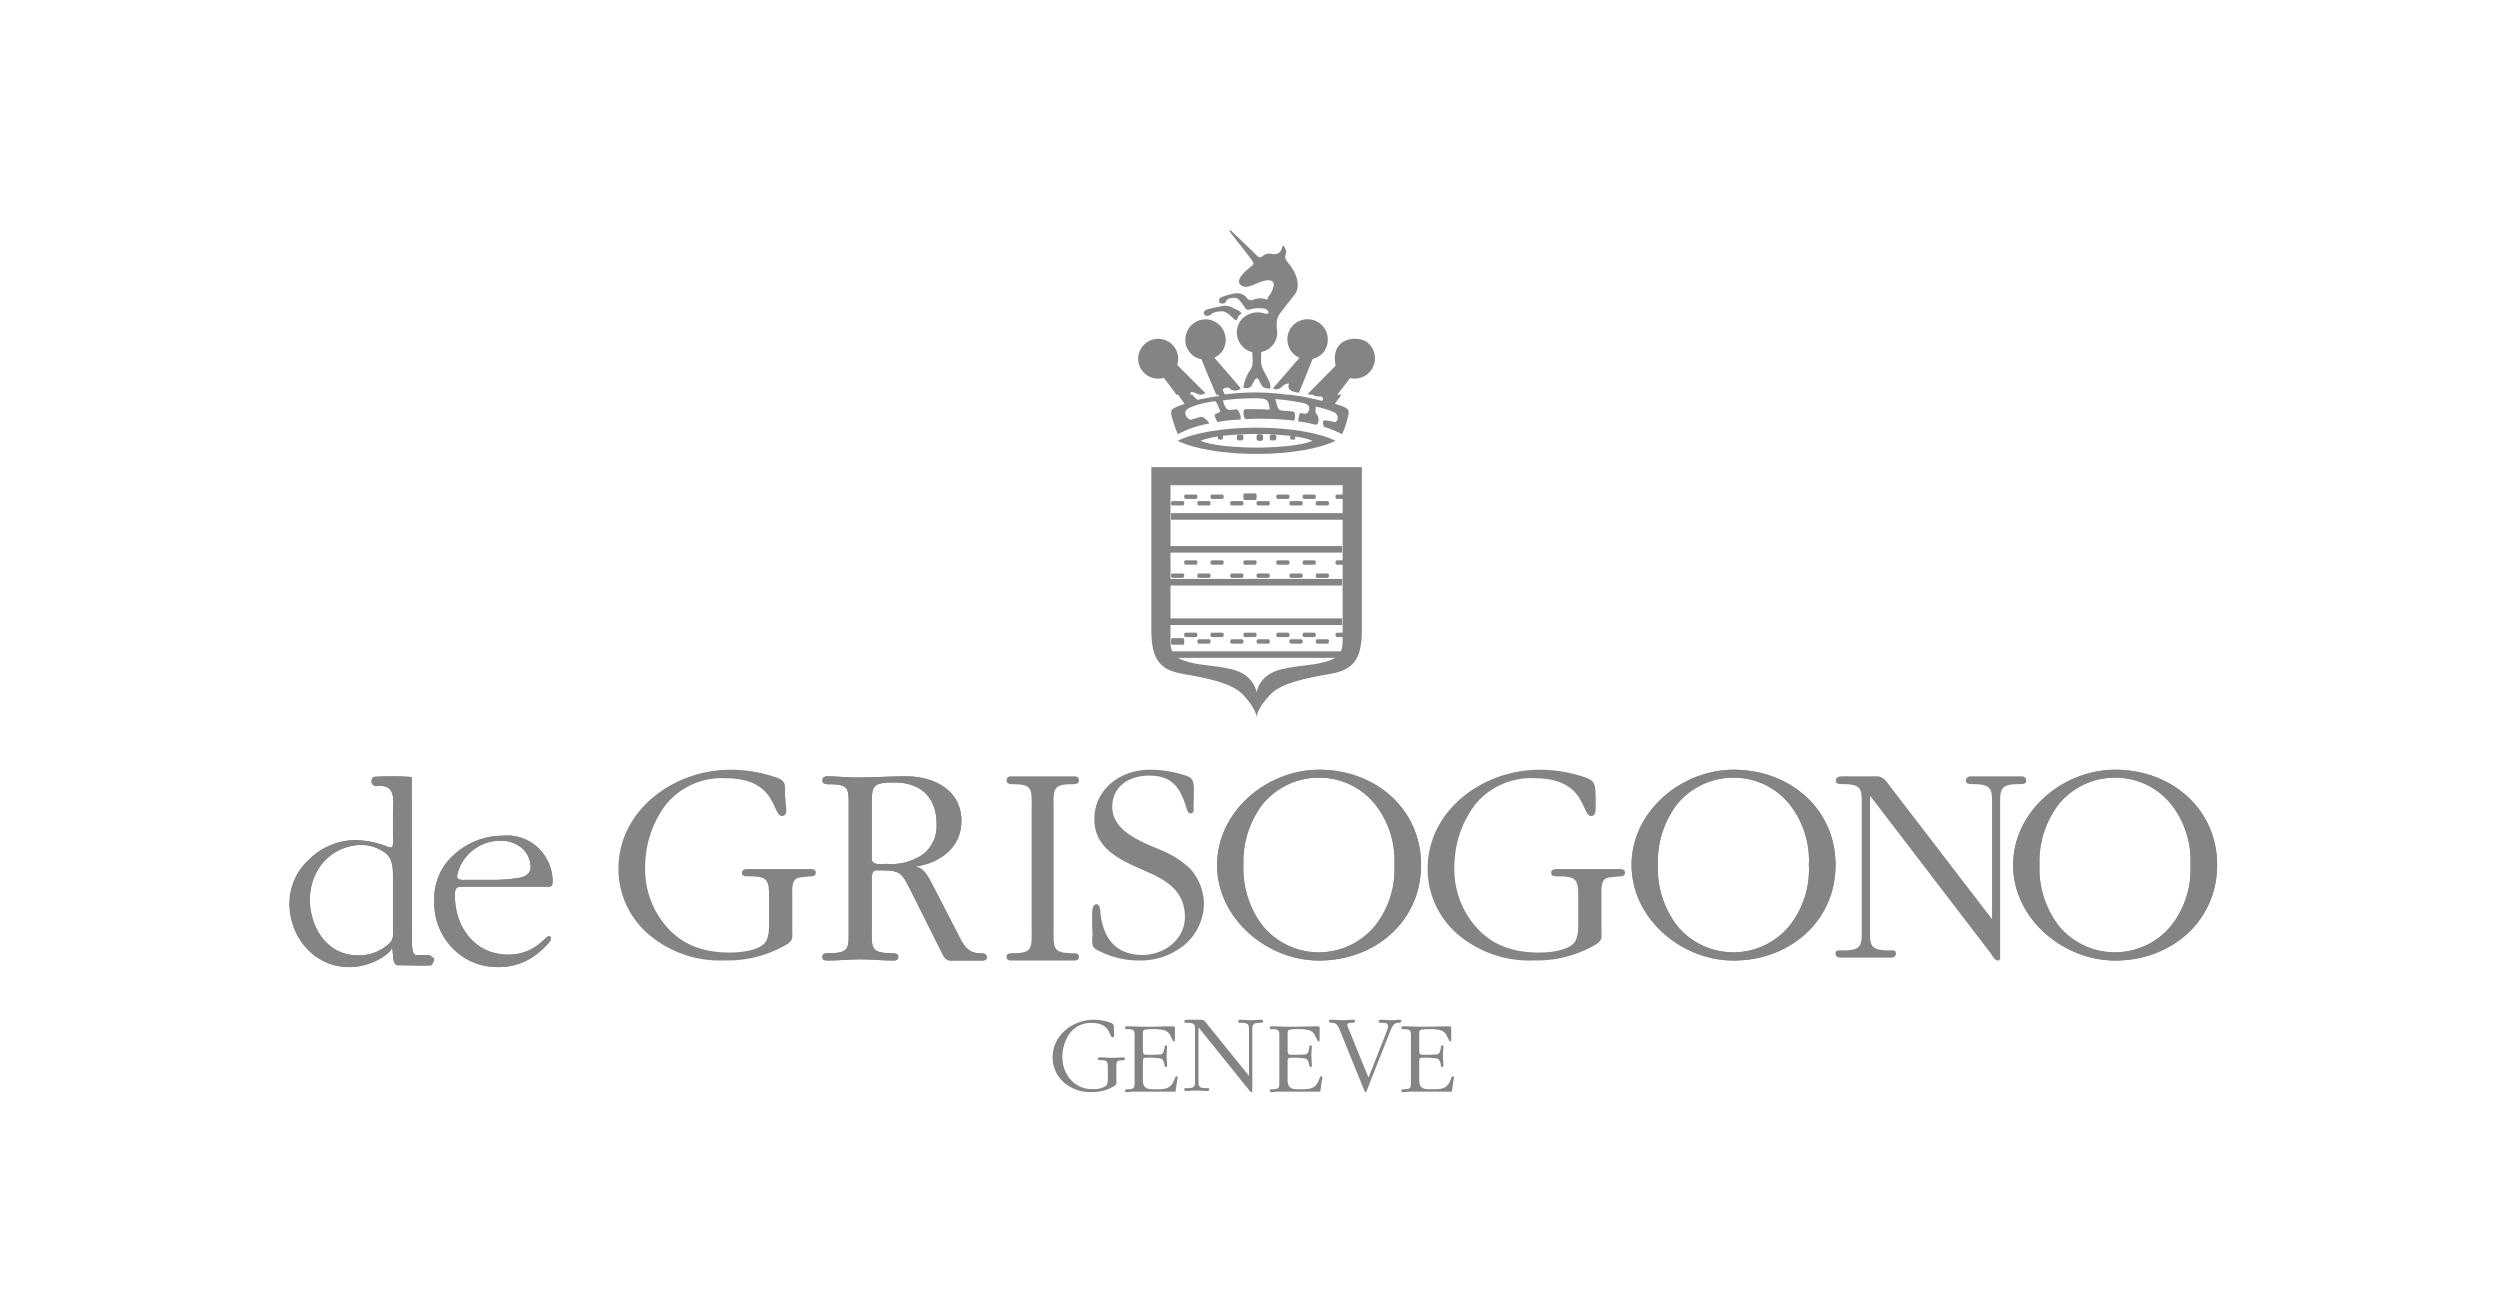 <svg width="380" height="200" xmlns="http://www.w3.org/2000/svg"><g transform="translate(44 35)" fill="#848484"><path d="M138.514 32.001c1.427-.707 5.465-1.035 8.485-1.035 3.02 0 7.06.328 8.485 1.035-1.425.705-5.465 1.033-8.485 1.033-3.02 0-7.058-.328-8.485-1.033M146.999 30c-5.112 0-9.583.803-11.999 2.001 2.416 1.196 6.887 1.999 11.999 1.999 5.116 0 9.583-.803 12.001-1.999-2.418-1.198-6.885-2.001-12.001-2.001m13.083 32.204c.05 2.385-.89 2.924-2.885 3.46-1.995.539-3.798.434-6.454 1.074-3.464.836-3.744 3.526-3.744 3.526s-.28-2.69-3.743-3.526c-2.656-.64-4.46-.535-6.454-1.075-1.996-.535-2.935-1.074-2.885-3.46V38.747h26.165v23.458zM131 36v24.711c-.009 4.774 1.458 6.147 4.92 6.744 3.464.598 7.293 1.34 8.98 3.103C147.01 72.768 147 74 147 74s-.01-1.233 2.1-3.442c1.687-1.762 5.517-2.505 8.98-3.103 3.462-.597 4.929-1.97 4.921-6.744V36h-32z"/><path d="M134 43h27v1h-27zm-1 5h27v1h-27zm0 5h27v1h-27zm0 6h27v1h-27zm0 5h27v1h-27zm3.27-23.834h1.46c.149 0 .27.103.27.232v.205c0 .128-.12.231-.27.231h-1.46c-.149 0-.27-.103-.27-.232v-.204c0-.129.121-.233.27-.233zm4.001 0h1.459c.15 0 .27.103.27.232v.204c0 .129-.12.233-.27.233h-1.46c-.15 0-.27-.104-.27-.233V40.4c0-.13.121-.233.271-.233z"/><rect x="145" y="40" width="2" height="1" rx=".232"/><path d="M147.285 31h.432c.156 0 .283.155.283.347v.307c0 .191-.126.346-.282.346h-.436c-.156 0-.282-.155-.282-.346v-.305c0-.093.03-.182.083-.247a.261.261 0 01.202-.102zm-3.004.064h.435c.157 0 .284.136.284.303v.266c0 .167-.127.303-.284.303h-.435c-.155 0-.281-.134-.281-.3v-.272c0-.166.126-.3.281-.3zm-2.949.118h.336a.22.22 0 01.22.22v.196a.22.22 0 01-.22.22h-.336a.22.22 0 01-.22-.22v-.195a.22.22 0 01.22-.221zm7.951-.118h.434c.156 0 .283.135.283.302v.268c0 .167-.127.302-.283.302h-.436c-.155 0-.281-.134-.281-.3v-.27c0-.167.127-.302.283-.302zm3.048.117h.338c.122 0 .221.1.221.221v.197a.22.22 0 01-.22.22h-.339a.221.221 0 01-.221-.221v-.195a.221.221 0 01.221-.221zm-2.063 8.985h1.461c.15 0 .271.103.271.232v.204c0 .129-.121.233-.27.233h-1.46c-.149 0-.27-.104-.27-.233v-.206c0-.127.12-.23.268-.23zm4.004 0h1.456c.15 0 .272.104.272.233v.206c0 .127-.12.23-.268.23h-1.462c-.149 0-.27-.104-.27-.232v-.204c0-.062.029-.122.08-.165a.296.296 0 01.192-.068zm5 0h1.456c.15 0 .272.104.272.233v.206c0 .127-.12.23-.268.23h-1.461c-.15 0-.271-.104-.271-.233V40.4c0-.13.122-.233.272-.233zm-25.004 1h1.464c.148 0 .268.103.268.23v.207c0 .128-.12.23-.268.23h-1.461c-.15 0-.271-.103-.271-.231v-.205c0-.128.12-.23.268-.23zm4 0h1.464c.148 0 .268.103.268.23v.206c0 .128-.121.232-.27.232h-1.46c-.149 0-.27-.104-.27-.233v-.204c0-.128.12-.23.268-.23zm5.002 0h1.462c.148 0 .268.103.268.23v.206c0 .128-.121.232-.27.232h-1.46c-.149 0-.27-.104-.27-.233v-.203c0-.062.028-.12.079-.164a.294.294 0 01.19-.068zm4.002.001h1.46c.148 0 .268.103.268.23v.205c0 .128-.12.231-.27.231h-1.46c-.15 0-.27-.103-.27-.23v-.204c0-.128.122-.232.272-.232zm4.998-.001h1.462c.148 0 .268.103.268.23v.207c0 .128-.12.23-.268.23h-1.461c-.15 0-.271-.103-.271-.231v-.203c0-.062.029-.121.08-.165a.295.295 0 01.19-.068zm3.998 0h1.464c.148 0 .268.103.268.23v.206c0 .128-.121.232-.27.232h-1.46c-.149 0-.27-.104-.27-.233v-.204c0-.061.028-.12.079-.163a.293.293 0 01.19-.068zm-19.998 9h1.462c.148 0 .268.102.268.23v.207c0 .128-.12.231-.27.231h-1.46c-.15 0-.27-.103-.27-.23v-.206c0-.129.121-.233.27-.233zm4.001 0h1.461c.148 0 .268.102.268.23v.206a.218.218 0 01-.08.164.295.295 0 01-.191.069h-1.459c-.15 0-.27-.104-.27-.233V50.4c0-.13.121-.233.271-.233zm4.999 0h1.462c.148 0 .268.102.268.23v.206c0 .129-.121.233-.27.233h-1.46c-.149 0-.27-.104-.27-.233v-.204c0-.129.121-.233.27-.233zm5 0h1.462c.148 0 .268.102.268.23v.206c0 .129-.121.233-.27.233h-1.46c-.149 0-.27-.104-.27-.233v-.204c0-.129.121-.232.27-.233zm4.002 0h1.46c.148 0 .268.102.268.23v.209c0 .127-.12.23-.268.23h-1.462c-.149 0-.27-.104-.27-.232v-.204c0-.062.029-.122.08-.165a.296.296 0 01.192-.068zm5 0h1.46c.148 0 .268.102.268.23v.209c0 .127-.12.23-.268.23h-1.461c-.15 0-.271-.104-.271-.233V50.4c0-.062.029-.122.08-.165a.296.296 0 01.192-.069zm-25.004 2h1.46c.15 0 .272.104.272.233v.203c0 .129-.121.233-.27.233h-1.46c-.149 0-.27-.104-.27-.233v-.206c0-.128.12-.23.268-.23zm4 0h1.46c.15 0 .272.104.272.233v.203c0 .129-.121.233-.27.233h-1.46c-.149 0-.27-.104-.27-.233v-.206c0-.128.12-.23.268-.23zm5.002 0h1.458c.15 0 .272.104.272.233v.203c0 .129-.121.233-.27.233h-1.46c-.149 0-.27-.104-.27-.233v-.205c0-.062.028-.12.079-.164a.294.294 0 01.19-.067zm4 0h1.458c.15 0 .272.104.272.233v.204c0 .128-.12.231-.27.231h-1.46c-.149 0-.27-.103-.27-.232v-.204c0-.129.121-.233.27-.233zm5 0h1.458c.15 0 .272.104.272.233v.206c0 .127-.12.23-.268.23h-1.461c-.15 0-.271-.104-.271-.233v-.204c0-.062.029-.121.08-.165a.295.295 0 01.19-.067zm3.998 0h1.46c.15 0 .272.104.272.233v.203c0 .129-.121.233-.27.233h-1.46c-.149 0-.27-.104-.27-.233v-.206c0-.128.12-.23.268-.23zm-19.998 9.001h1.46c.149 0 .27.104.27.232v.203c0 .128-.12.231-.27.231h-1.46c-.15 0-.27-.103-.27-.231v-.203c0-.128.121-.232.27-.232zm4.001 0h1.458c.072 0 .14.025.192.068a.22.22 0 01.079.165v.2a.218.218 0 01-.08.165.295.295 0 01-.191.068h-1.461c-.148 0-.268-.103-.268-.23V61.4c0-.129.121-.233.271-.233zm4.997 0h1.465c.07 0 .139.024.189.067.05.043.078.101.078.162v.208c0 .06-.028.119-.078.162a.291.291 0 01-.19.067h-1.461c-.15 0-.271-.104-.271-.232v-.204c0-.127.12-.23.268-.23zm5 0h1.464c.148 0 .268.103.268.23v.204c0 .128-.121.232-.27.232h-1.462c-.148 0-.268-.103-.268-.23v-.206c0-.127.12-.23.268-.23zm4 0h1.465c.147 0 .267.103.267.23v.206c0 .127-.12.23-.268.23h-1.464c-.148 0-.268-.103-.268-.23v-.206c0-.127.12-.23.268-.23zm6.46.666c.15 0 .27-.102.272-.23v-.207c-.001-.128-.123-.23-.272-.229h-1.46a.29.29 0 00-.19.066.213.213 0 00-.078.163v.207c0 .061.028.12.078.163.05.043.119.067.19.067h1.46z"/><rect x="134" y="62" width="2" height="1" rx=".23"/><path d="M138.268 62.166h1.464c.148 0 .268.103.268.23v.206c0 .128-.121.232-.27.232h-1.462c-.148 0-.268-.103-.268-.23v-.207c0-.062.028-.12.079-.163a.292.292 0 01.19-.068zm5.002 0h1.462c.148 0 .268.103.268.23v.206c0 .128-.121.232-.27.232h-1.462c-.148 0-.268-.103-.268-.23v-.207c0-.127.12-.23.27-.23zm4.001 0h1.46c.149 0 .269.103.269.23v.207c0 .128-.12.23-.268.23h-1.464c-.148 0-.268-.102-.268-.23V62.4c0-.062.029-.121.08-.165a.296.296 0 01.191-.069zm4.999 0h1.462c.148 0 .268.103.268.23v.207c0 .128-.12.23-.268.23h-1.464c-.148 0-.268-.102-.268-.23v-.205c0-.128.121-.232.27-.232zm3.998 0h1.464c.148 0 .268.103.268.23v.206c0 .128-.121.232-.27.232h-1.462c-.148 0-.268-.103-.268-.23v-.207c0-.061.028-.12.079-.163a.293.293 0 01.19-.068zM135.074 25c.554.778.975 1.374.975 1.374-1.478.583-2.25.729-2.004 1.676a20.54 20.54 0 00.984 2.95 16.157 16.157 0 014.816-1.637c-.247-.365-.938-1.159-1.43-.977-.49.182-.902.235-1.29.38-.386.146-.993-.475-.958-1.058.035-.583.845-.785 1.407-1.04a16.179 16.179 0 013.127-.68c.352.28.585 1.103.726 1.395.142.292-.222.363-.61.508-.387.145-.056.644.224 1.263 1.119-.21 2.25-.332 3.387-.365.455.007-.081-1.31-.328-1.492-.247-.182-.865.116-1.428-.029-.478-.122-.797-1.406-.797-1.406a34.307 34.307 0 015.53-.313c1.407.072 1.35.462 1.597 1.554.051.232-.366.158-.788.121-.422-.036-2.487-.028-2.836-.037-.635-.019-.326 1.525.013 1.518a43.21 43.21 0 017.278.23c.246-.29.163-.944.127-1.163-.035-.22-.303-.232-1.217-.305-.914-.072-1.078-.05-1.29-.414-.211-.365-.354-1.25-.494-1.395 1.442.103 2.876.306 4.292.607 1.371.292.866 1.214.655 1.468-.21.255-.669.12-.986.049-.316-.074-.384.971-.454 1.263.868.11 1.73.276 2.577.498.645.17.666-1.118.315-1.493-.194-.211-.304-.412-.198-1.25.915.191 1.814.463 2.685.813 1.054.437.645 1.713.082 1.53a5.54 5.54 0 00-1.255-.23c-.51-.078-.503.338-.256.958.942.296 1.86.674 2.741 1.129.419-.92.737-1.885.95-2.877.081-.706.386-1.056-2.04-1.749a351.7 351.7 0 001.007-1.373L155.553 25c.258.199.499.232 1.195.27.244.015.539.304.188.667a37.267 37.267 0 00-4.795-.935L141.2 25l.087.21s-1.734.206-3.246.57a3.1 3.1 0 01-.787-.78h-2.181zm9.256-12.043c-.309.396-.271.966-.713.572-.441-.394-1.091-1.1-1.684-1.19a3.383 3.383 0 00-1.629.259c-.266.13-.133.262-.352.305-.221.045-.745.337-.97-.263-.132-.351.4-.595.837-.702.705-.175 1.291-.265 1.982-.433a2.498 2.498 0 011.763.39c.316.109.615.26.89.448.221.177.272.308.14.394a2 2 0 00-.264.22zm4.77 11.1c.023-.848-.177-1.148-1.042-2.734-.359-.837-.414-.747-.346-2.816a3.022 3.022 0 002.424-3.034c-.173-1.507-.078-2.173.475-2.898a310.64 310.64 0 012.202-2.826c.277-.346 1.116-1.874-.66-4.333-.483-.655-.944-1.082-.772-1.563a1.438 1.438 0 00-.392-1.587c-.208.793-.45 1.517-1.626 1.345a1.444 1.444 0 00-1.488.378c-.312.139-.485.242-.935-.24-.45-.484-3.436-3.321-3.679-3.563-.243-.24-.705-.402.045.528.617.77 2.862 3.643 3.036 3.918.172.277.322.53-.128.84-.538.401-1.03.86-1.466 1.368-.43.566-.61 1.09-.16 1.47.45.38.899.473 2.491-.251 1.593-.724 2.768-.62 2.492.516-.276 1.137-.9 1.449-.935 2a2.764 2.764 0 00-2.284.059c-.761.058-.761-.334-1.084-.61-.26-.224-.763-.69-2.286-.275-1.522.414-1.717.551-1.683 1.033.035.482.956.464 1.072 0 .125-.48 1.375-.7 1.86-.32.406.438.769.915 1.082 1.424.312.345.623.138 1.143.035a4.983 4.983 0 011.868.035c.416.137.935.947-.16.677a3.35 3.35 0 00-3.369.839 3.065 3.065 0 00-.665 2.96 3.08 3.08 0 002.209 2.088c.094 1.596.131 2.113-.32 2.744a6.034 6.034 0 00-1.03 2.703c.727.07 1.134.026 1.385-.586.333-.816.693-.92.693-.92.264.183.287.362.577.883.335.604.555.713 1.455.713zm4.326.646c.38-.828 2.098-5.162 2.098-5.162a2.895 2.895 0 002.284-2.655 3.064 3.064 0 00-2.32-3.272 3.077 3.077 0 00-3.585 1.812 3.077 3.077 0 001.614 3.966c-.623.724-4.039 4.645-4.039 4.645a1.083 1.083 0 001.373-.268c.692-.61 1.086-.457 1.086-.457-.138.517-.38 1.104 1.489 1.39zm5.857.294c.856-1.126 1.917-2.526 1.917-2.526a3.105 3.105 0 003.45-1.585 3.081 3.081 0 00-.681-3.725c-1.26-1.26-5.885-1.069-4.95 3.415-.485.516-4.212 4.264-4.212 4.264.059.056.121.109.187.157h4.289zm-7.648 0a35.129 35.129 0 00-9.435-.043 4.251 4.251 0 01-.382-.77c.23-.158.818-.482 1.129-.102a1.246 1.246 0 001.65-.045c-.449-.586-4.025-4.669-4.025-4.669A2.932 2.932 0 00142.224 16a3.027 3.027 0 00-1.308-1.955 3.048 3.048 0 00-2.317-.434 3.121 3.121 0 00-1.958 1.391 3.1 3.1 0 00-.384 2.367 2.95 2.95 0 002.377 2.241c.392 1.082 1.863 4.523 2.234 5.387h10.767zm-14.652 0c-.075-.132-.091-.25 0-.33.278-.24 1.076.29 1.457.324.279-.002.551-.087.782-.243l-4.29-4.276a3.025 3.025 0 00-1.276-3.512 3.05 3.05 0 00-3.728.389 3.022 3.022 0 00-.518 3.699 3.046 3.046 0 003.48 1.39c.55.693 1.331 1.735 1.947 2.562l2.146-.003zm-11.656 96.624c-.048-.558.099-.93-.458-1.148a7.436 7.436 0 00-2.64-.473c-3.147 0-6.229 2.33-6.229 5.709a5.038 5.038 0 001.901 3.968 6.007 6.007 0 004 1.318 6.35 6.35 0 003.493-.93c.377-.252.294-.44.294-.878v-1.942c0-.253-.032-.743.18-.929.115-.118.36-.118.508-.136l.312-.033c.147 0 .312-.016.312-.22 0-.168-.148-.202-.28-.202-.573 0-1.13.068-1.687.068-.59 0-1.181-.068-1.772-.068-.147 0-.376 0-.376.22s.23.202.393.202c.951 0 1.116.152 1.116 1.098v1.402c0 .405.032 1.13-.312 1.419a3.17 3.17 0 01-1.869.472 4.295 4.295 0 01-3.54-1.503 5.134 5.134 0 01-1.181-3.445 6.084 6.084 0 011.18-3.614c.806-1 2.028-1.55 3.295-1.486 2.902 0 2.59 2.179 3.147 2.179.18 0 .246-.17.246-.338l-.033-.71zm4.393.639c0-.27-.048-.621.255-.733.4-.078.809-.11 1.216-.095a6.513 6.513 0 011.76.16c.466.136.836.486.993.94l.24.447c.047.112.112.32.256.32.16 0 .144-.24.144-.335v-1.372c0-.208.08-.59-.224-.59-1.36 0-2.704.064-4.08.064-.992 0-2.015-.065-3.008-.065a.248.248 0 00-.19.06.24.24 0 00-.082.18c0 .191.256.191.416.191 1.103 0 1.04.318 1.04 1.309v6.489c0 1.02.063 1.338-1.04 1.338-.16 0-.416.017-.416.193 0 .174.128.239.272.239.32 0 .672-.065.993-.065h6.255c.127 0 .16.016.175-.096l.24-1.69c.037-.124.059-.252.065-.382 0-.111-.049-.175-.16-.175-.193 0-.304.43-.352.542-.544 1.403-1.424 1.434-2.8 1.434-1.264 0-1.968-.015-1.968-1.482v-2.774c0-.542.16-.542.8-.542a9.516 9.516 0 011.936.143c.352.08.48.558.56 1.02.016.095.064.27.208.27.08 0 .176-.03.176-.286-.017-.51-.048-.988-.08-1.498.032-.446.063-.926.08-1.372a.152.152 0 00-.05-.12.156.156 0 00-.126-.039c-.144 0-.192.175-.209.27-.079.464-.16 1.053-.559 1.1-.644.06-1.29.081-1.936.065-.656 0-.8 0-.8-.75v-2.312zm22 0c0-.27-.047-.621.256-.733.4-.078.808-.11 1.216-.095a6.522 6.522 0 011.76.16c.465.136.835.487.992.94l.24.447c.047.112.112.32.256.32.16 0 .145-.24.145-.335v-1.372c0-.208.079-.59-.226-.59-1.36 0-2.703.064-4.078.064-.992 0-2.016-.065-3.008-.065a.248.248 0 00-.19.06.242.242 0 00-.083.18c0 .191.257.191.417.191 1.103 0 1.039.318 1.039 1.309v6.489c0 1.02.064 1.338-1.04 1.338-.159 0-.416.017-.416.193 0 .174.13.239.273.239.32 0 .671-.065.992-.065h6.254c.128 0 .16.016.177-.096l.24-1.69c.036-.124.058-.252.064-.382 0-.111-.049-.175-.16-.175-.193 0-.304.43-.353.542-.543 1.403-1.423 1.434-2.8 1.434-1.263 0-1.967-.015-1.967-1.482v-2.774c0-.542.16-.542.8-.542a9.514 9.514 0 011.936.143c.351.08.48.558.56 1.02.015.095.064.27.208.27.08 0 .176-.03.176-.286-.016-.51-.048-.988-.08-1.498.032-.446.064-.926.08-1.372a.152.152 0 00-.05-.12.156.156 0 00-.126-.039c-.144 0-.193.175-.208.27-.08.464-.16 1.053-.56 1.101-.643.059-1.29.08-1.935.064-.656 0-.8 0-.8-.75v-2.312zm12.29 6.54l-2.996-7.36a1.966 1.966 0 01-.218-.694c0-.311.72-.277.837-.294.134-.017.336-.034.336-.243 0-.208-.168-.207-.32-.207-.518 0-1.02.069-1.523.069-.601 0-1.171-.07-1.773-.07-.152 0-.353.018-.353.208 0 .26.285.26.453.26.77 0 .97.538 1.222 1.161l3.6 8.885c.049.104.133.485.3.485.134 0 .235-.38.269-.485l3.43-8.677c.138-.42.354-.809.637-1.144.195-.156.439-.236.687-.225.15 0 .402-.034.402-.242a.216.216 0 00-.066-.17.205.205 0 00-.169-.055c-.47 0-.937.069-1.406.069-.47 0-.972-.07-1.44-.07-.167 0-.368.053-.368.26 0 .26.585.208.737.208.3 0 .702.087.702.485a3.31 3.31 0 01-.233.884l-2.746 6.962zm7.71-6.54c0-.27-.047-.621.256-.733.4-.078.808-.11 1.215-.095a6.52 6.52 0 011.76.16c.466.136.836.487.994.94l.24.447c.047.112.112.32.256.32.16 0 .143-.24.143-.335v-1.372c0-.208.08-.59-.223-.59-1.36 0-2.704.064-4.08.064-.993 0-2.016-.065-3.008-.065a.248.248 0 00-.19.06.242.242 0 00-.083.18c0 .191.257.191.417.191 1.104 0 1.04.318 1.04 1.309v6.489c0 1.02.064 1.338-1.04 1.338-.16 0-.417.017-.417.193 0 .174.129.239.273.239.32 0 .671-.065.992-.065h6.255c.128 0 .16.016.177-.096l.24-1.69a1.64 1.64 0 00.063-.382c0-.111-.048-.175-.16-.175-.192 0-.303.43-.352.542-.543 1.403-1.423 1.434-2.8 1.434-1.263 0-1.967-.015-1.967-1.482v-2.774c0-.542.16-.542.8-.542a9.52 9.52 0 011.936.143c.351.08.48.558.56 1.02.015.095.064.27.207.27.081 0 .177-.03.177-.286-.017-.51-.048-.988-.08-1.498.032-.446.063-.926.08-1.372 0-.128-.096-.159-.177-.159-.143 0-.192.175-.208.27-.079.464-.16 1.053-.559 1.101-.643.059-1.29.08-1.936.064-.657 0-.8 0-.8-.75v-2.312zm-25.874 6.271l-6.407-7.926c-.218-.276-.362-.517-.742-.603h-2.245c-.2 0-.434.017-.434.277 0 .19.289.19.452.19 1.267 0 1.177.343 1.177 1.433v7.06c0 1.073.09 1.434-1.177 1.434-.163 0-.47-.052-.47.173 0 .19.144.259.325.259.525 0 1.069-.07 1.575-.07.543 0 1.05.07 1.593.07.181 0 .308-.07.308-.26 0-.224-.289-.172-.453-.172-1.267 0-1.176-.361-1.176-1.433v-7.804l7.602 9.427c.09.138.253.414.452.414.164 0 .127-.241.127-.328v-8.77c0-1.072-.071-1.434 1.177-1.434.181 0 .47 0 .47-.189a.275.275 0 00-.307-.277c-.525 0-1.031.068-1.575.068-.543 0-1.05-.068-1.593-.068-.182 0-.326.086-.326.277 0 .19.29.19.453.19 1.267 0 1.194.343 1.194 1.433v6.63zM75.352 86.107c-.135-1.47.356-2.281-1.164-2.86a20.947 20.947 0 00-7.2-1.247C58.406 82 50 88.146 50 97.05c-.012 4.092 1.904 7.958 5.187 10.463a16.741 16.741 0 0010.908 3.474 17.79 17.79 0 009.524-2.45c1.028-.667.805-1.158.805-2.315v-5.12c0-.668-.09-1.96.49-2.449.314-.311.985-.311 1.387-.357l.85-.088c.402 0 .849-.045.849-.578 0-.446-.401-.536-.759-.536h-9.435c-.402 0-1.028 0-1.028.58 0 .578.626.534 1.072.534 2.595 0 3.042.399 3.042 2.894v3.696c0 1.069.09 2.984-.85 3.74-1.251 1.024-3.578 1.246-5.097 1.246-3.845 0-7.109-1.023-9.657-3.963a13.256 13.256 0 01-3.22-9.082 15.714 15.714 0 013.22-9.53 11.007 11.007 0 018.987-3.917c7.913 0 7.063 5.743 8.583 5.743.493 0 .672-.444.672-.89l-.178-2.038zm13.151 1.403c0-3.126.09-3.572 3.464-3.572 3.952 0 6.395 2.232 6.395 6.341a5.459 5.459 0 01-2.042 4.555 8.44 8.44 0 01-5.552 1.474c-.755 0-2.265.312-2.265-.804V87.51zm-3.508 18.667c0 2.815.222 3.707-2.886 3.707-.4 0-1.109-.045-1.109.536 0 .491.354.58.755.58 1.686 0 3.374-.178 5.061-.178 1.687 0 3.286.178 4.974.178.4 0 .754-.089.754-.58 0-.58-.754-.536-1.154-.536-3.063-.045-2.887-.848-2.887-3.707V99.3c0-.4-.043-1.473.223-1.785.221-.268.621-.224.976-.224 3.375 0 3.332.358 4.93 3.484l4.352 8.709c.355.669.621 1.517 1.51 1.517h4.706c.357 0 .8-.043.8-.491 0-.625-.8-.625-1.155-.625-1.954 0-2.62-1.697-3.418-3.261l-3.598-6.966c-.621-1.161-1.287-2.723-2.708-2.947 3.686-.49 7.015-2.858 7.015-6.923 0-4.689-4.173-6.787-8.393-6.787-2.53 0-5.017.178-7.593.178-1.42 0-2.93-.178-4.352-.178-.487 0-.798.178-.798.67 0 .536.71.536 1.11.536 3.107 0 2.885.848 2.885 3.707v18.264z"/><path d="M88.503 87.51c0-3.126.09-3.572 3.464-3.572 3.952 0 6.395 2.232 6.395 6.341a5.459 5.459 0 01-2.042 4.555 8.44 8.44 0 01-5.552 1.474c-.755 0-2.265.312-2.265-.804V87.51zm-3.508 18.667c0 2.815.222 3.707-2.886 3.707-.4 0-1.109-.045-1.109.536 0 .491.354.58.755.58 1.686 0 3.374-.178 5.061-.178 1.687 0 3.286.178 4.974.178.4 0 .754-.089.754-.58 0-.58-.754-.536-1.154-.536-3.063-.045-2.887-.848-2.887-3.707V99.3c0-.4-.043-1.473.223-1.785.221-.268.621-.224.976-.224 3.375 0 3.332.358 4.93 3.484l4.352 8.709c.355.669.621 1.517 1.51 1.517h4.706c.357 0 .8-.043.8-.491 0-.625-.8-.625-1.155-.625-1.954 0-2.62-1.697-3.418-3.261l-3.598-6.966c-.621-1.161-1.287-2.723-2.708-2.947 3.686-.49 7.015-2.858 7.015-6.923 0-4.689-4.173-6.787-8.393-6.787-2.53 0-5.017.178-7.593.178-1.42 0-2.93-.178-4.352-.178-.487 0-.798.178-.798.67 0 .536.71.536 1.11.536 3.107 0 2.885.848 2.885 3.707v18.264zm27.813 0c0 2.815.212 3.707-2.75 3.707-.381 0-1.058-.045-1.058.536 0 .491.338.58.72.58h9.562c.38 0 .718-.089.718-.58 0-.58-.718-.536-1.1-.536-2.919-.045-2.75-.848-2.75-3.707V87.868c0-2.814-.211-3.662 2.75-3.662.382 0 1.1 0 1.1-.582 0-.491-.338-.624-.718-.624h-9.563c-.423 0-.719.133-.719.624 0 .582.677.582 1.058.582 2.962 0 2.75.848 2.75 3.662v18.31zm18.014-8.454c2.943 1.336 5.28 3.073 5.28 6.636 0 3.518-3.203 5.79-6.449 5.79-3.936 0-5.927-2.406-6.36-6.236-.042-.357-.042-1.469-.606-1.469-.476 0-.605.534-.65.89a32.712 32.712 0 00.024 3.558c0 .802-.282 1.876.454 2.366 2 1.129 4.247 1.726 6.533 1.737 2.503.08 4.954-.74 6.924-2.315a8.334 8.334 0 003.028-6.326 8.27 8.27 0 00-2.077-5.299 14.003 14.003 0 00-4.283-2.761c-2.813-1.248-7.573-2.806-7.573-6.636 0-3.252 2.727-4.766 5.581-4.766 3.376 0 4.674 1.647 5.626 4.72.13.312.216 1.026.693 1.026a.466.466 0 00.357-.158.485.485 0 00.118-.378c-.042-1.157.062-2.25.02-3.407-.044-.802-.15-1.403-.972-1.714a17.258 17.258 0 00-5.797-.98c-4.241 0-8.352 2.85-8.352 7.526 0 3.964 3.116 5.791 6.274 7.216l2.207.98zm37.131-1.246a13.862 13.862 0 01-2.757 8.998 11.024 11.024 0 01-8.531 4.277 11.032 11.032 0 01-8.683-3.964 14.243 14.243 0 01-2.98-9.31 14.412 14.412 0 012.803-9.087 11.034 11.034 0 018.806-4.188 10.862 10.862 0 018.406 4.054 13.8 13.8 0 012.936 9.22m-26.953 0c0 8.108 7.516 14.523 15.522 14.523 8.45 0 15.478-5.925 15.478-14.523C172 87.88 164.973 82 156.522 82 148.516 82 141 88.37 141 96.477"/><path d="M167.953 96.477a13.862 13.862 0 01-2.757 8.998 11.024 11.024 0 01-8.531 4.277 11.032 11.032 0 01-8.683-3.964 14.243 14.243 0 01-2.98-9.31 14.412 14.412 0 012.803-9.087 11.034 11.034 0 018.806-4.188 10.862 10.862 0 018.406 4.054 13.8 13.8 0 012.936 9.22m-26.953 0c0 8.108 7.516 14.523 15.522 14.523 8.45 0 15.478-5.925 15.478-14.523C172 87.88 164.973 82 156.522 82 148.516 82 141 88.37 141 96.477m57.554-10.228c-.133-1.47.154-2.422-1.366-3.001A20.947 20.947 0 00189.99 82C181.405 82 173 88.146 173 97.05c-.012 4.093 1.904 7.959 5.187 10.463a16.752 16.752 0 0010.908 3.474c3.346.093 6.65-.757 9.523-2.45 1.03-.667.804-1.157.804-2.315v-5.12c0-.668-.087-1.96.494-2.45.312-.31.983-.31 1.385-.356l.85-.089c.403 0 .849-.044.849-.578 0-.445-.401-.534-.76-.534h-9.435c-.401 0-1.027 0-1.027.579s.626.533 1.074.533c2.593 0 3.04.4 3.04 2.895v3.695c0 1.069.09 2.984-.85 3.74-1.252 1.024-3.577 1.247-5.097 1.247-3.845 0-7.11-1.024-9.657-3.963a13.265 13.265 0 01-3.22-9.082 15.711 15.711 0 013.22-9.528 11.005 11.005 0 018.987-3.919c7.913 0 7.063 5.744 8.583 5.744.493 0 .67-.445.67-.89l.026-1.897zm32.397 10.228a13.862 13.862 0 01-2.756 8.998 11.022 11.022 0 01-8.53 4.277 11.03 11.03 0 01-8.682-3.964 14.244 14.244 0 01-2.98-9.31 14.405 14.405 0 012.801-9.087 11.038 11.038 0 018.808-4.188 10.86 10.86 0 018.404 4.054 13.8 13.8 0 012.935 9.22m-26.951 0c0 8.108 7.517 14.523 15.521 14.523 8.452 0 15.479-5.925 15.479-14.523C235 87.88 227.973 82 219.521 82 211.517 82 204 88.37 204 96.477"/><path d="M230.951 96.477a13.862 13.862 0 01-2.756 8.998 11.022 11.022 0 01-8.53 4.277 11.03 11.03 0 01-8.682-3.964 14.244 14.244 0 01-2.98-9.31 14.405 14.405 0 012.801-9.087 11.038 11.038 0 018.808-4.188 10.86 10.86 0 018.404 4.054 13.8 13.8 0 012.935 9.22m-26.951 0c0 8.108 7.517 14.523 15.521 14.523 8.452 0 15.479-5.925 15.479-14.523C235 87.88 227.973 82 219.521 82 211.517 82 204 88.37 204 96.477m54.794 8.239l-15.485-20.173c-.524-.702-.874-1.317-1.792-1.537h-5.425c-.48 0-1.048.044-1.048.703 0 .483.7.483 1.092.483 3.062 0 2.844.88 2.844 3.649v17.973c0 2.725.218 3.648-2.844 3.648-.392 0-1.136-.132-1.136.44 0 .482.35.658.787.658h7.654c.437 0 .743-.176.743-.659 0-.571-.7-.44-1.093-.44-3.061 0-2.843-.922-2.843-3.647V85.95l18.37 23.995c.22.353.613 1.055 1.095 1.055.393 0 .306-.616.306-.834V87.84c0-2.725-.175-3.649 2.842-3.649.438 0 1.138 0 1.138-.483a.674.674 0 00-.21-.52.681.681 0 00-.533-.183H255.6a.695.695 0 00-.557.17.688.688 0 00-.23.533c0 .483.7.483 1.093.483 3.062 0 2.887.88 2.887 3.649v16.875z"/><path d="M288.953 96.477a13.864 13.864 0 01-2.758 8.998 11.024 11.024 0 01-8.53 4.277 11.031 11.031 0 01-8.683-3.964 14.244 14.244 0 01-2.98-9.31 14.4 14.4 0 012.803-9.087 11.032 11.032 0 018.805-4.188 10.86 10.86 0 018.406 4.054 13.802 13.802 0 012.937 9.22m-26.953 0c0 8.108 7.516 14.523 15.522 14.523 8.45 0 15.478-5.925 15.478-14.523C293 87.88 285.973 82 277.522 82 269.516 82 262 88.37 262 96.477"/><path d="M288.953 96.477a13.864 13.864 0 01-2.758 8.998 11.024 11.024 0 01-8.53 4.277 11.031 11.031 0 01-8.683-3.964 14.244 14.244 0 01-2.98-9.31 14.4 14.4 0 012.803-9.087 11.032 11.032 0 018.805-4.188 10.86 10.86 0 018.406 4.054 13.802 13.802 0 012.937 9.22m-26.953 0c0 8.108 7.516 14.523 15.522 14.523 8.45 0 15.478-5.925 15.478-14.523C293 87.88 285.973 82 277.522 82 269.516 82 262 88.37 262 96.477M26.897 98.739c-.46 0-1.419.13-1.419-.559a5.76 5.76 0 011.043-2.496 6.643 6.643 0 015.425-2.884 4.853 4.853 0 013.63 1.333 4.107 4.107 0 011.086 2.54c0 1.034-.627 1.507-1.545 1.722a25.7 25.7 0 01-4.84.344h-3.38zm12.602 1.034c.417 0 .501-.387.501-.732a7.089 7.089 0 00-2.221-5.188 6.788 6.788 0 00-5.25-1.827 10.98 10.98 0 00-7.51 2.882c-2.05 1.783-3.161 4.444-3.004 7.188a9.834 9.834 0 002.725 6.985 9.428 9.428 0 006.79 2.912 9.306 9.306 0 006.592-2.409c.292-.258 1.628-1.42 1.628-1.936a.34.34 0 00-.096-.244.327.327 0 00-.238-.1c-.543 0-2.086 2.796-6.176 2.796-5.05 0-8.096-4.175-8.096-8.994 0-1.42.417-1.333 1.712-1.333h12.643z"/><path d="M26.897 98.739c-.46 0-1.419.13-1.419-.559a5.76 5.76 0 011.043-2.496 6.643 6.643 0 015.425-2.884 4.853 4.853 0 013.63 1.333 4.107 4.107 0 011.086 2.54c0 1.034-.627 1.507-1.545 1.722a25.7 25.7 0 01-4.84.344h-3.38zm12.602 1.034c.417 0 .501-.387.501-.732a7.089 7.089 0 00-2.221-5.188 6.788 6.788 0 00-5.25-1.827 10.98 10.98 0 00-7.51 2.882c-2.05 1.783-3.161 4.444-3.004 7.188a9.834 9.834 0 002.725 6.985 9.428 9.428 0 006.79 2.912 9.306 9.306 0 006.592-2.409c.292-.258 1.628-1.42 1.628-1.936a.34.34 0 00-.096-.244.327.327 0 00-.238-.1c-.543 0-2.086 2.796-6.176 2.796-5.05 0-8.096-4.175-8.096-8.994 0-1.42.417-1.333 1.712-1.333h12.643zM18.586 83.498c0-.333-.008-.418-.426-.418a43.558 43.558 0 00-5.263 0c-.252.041-.427.407-.427.697 0 .211.096.41.261.545a.732.732 0 00.593.153c2.987-.278 2.407 2.313 2.407 3.853v3.952c0 .25.168 1.539-.335 1.539a2.96 2.96 0 01-.798-.25 14.582 14.582 0 00-4.488-.872 10.097 10.097 0 00-7.174 2.995A9.027 9.027 0 000 102.389C0 107.384 3.733 112 9.06 112c3.4 0 6.113-1.969 6.462-2.787.161-.38.22 1.21.22 1.377.041.25.199 1.118.66 1.118.253 0 4.962.125 5.172-.001a1.89 1.89 0 00.426-.977s-.559-.56-.853-.56h-1.849c-.798 0-.672-2.08-.672-2.538l-.04-24.134zm-2.855 22.677c0 .833.126 1.415-.419 2.08a6.669 6.669 0 01-4.95 1.956c-4.658 0-7.259-4.285-7.259-8.445s2.727-7.906 7.3-8.321a6.166 6.166 0 014.322 1.332c1.09.998 1.006 2.579 1.006 3.87v7.528z"/><path d="M18.586 83.498c0-.333-.008-.418-.426-.418a43.558 43.558 0 00-5.263 0c-.252.041-.427.407-.427.697 0 .211.096.41.261.545a.732.732 0 00.593.153c2.987-.278 2.407 2.313 2.407 3.853v3.952c0 .25.168 1.539-.335 1.539a2.96 2.96 0 01-.798-.25 14.582 14.582 0 00-4.488-.872 10.097 10.097 0 00-7.174 2.995A9.027 9.027 0 000 102.389C0 107.384 3.733 112 9.06 112c3.4 0 6.113-1.969 6.462-2.787.161-.38.22 1.21.22 1.377.041.25.199 1.118.66 1.118.253 0 4.962.125 5.172-.001a1.89 1.89 0 00.426-.977s-.559-.56-.853-.56h-1.849c-.798 0-.672-2.08-.672-2.538l-.04-24.134zm-2.855 22.677c0 .833.126 1.415-.419 2.08a6.669 6.669 0 01-4.95 1.956c-4.658 0-7.259-4.285-7.259-8.445s2.727-7.906 7.3-8.321a6.166 6.166 0 014.322 1.332c1.09.998 1.006 2.579 1.006 3.87v7.528z"/></g></svg>